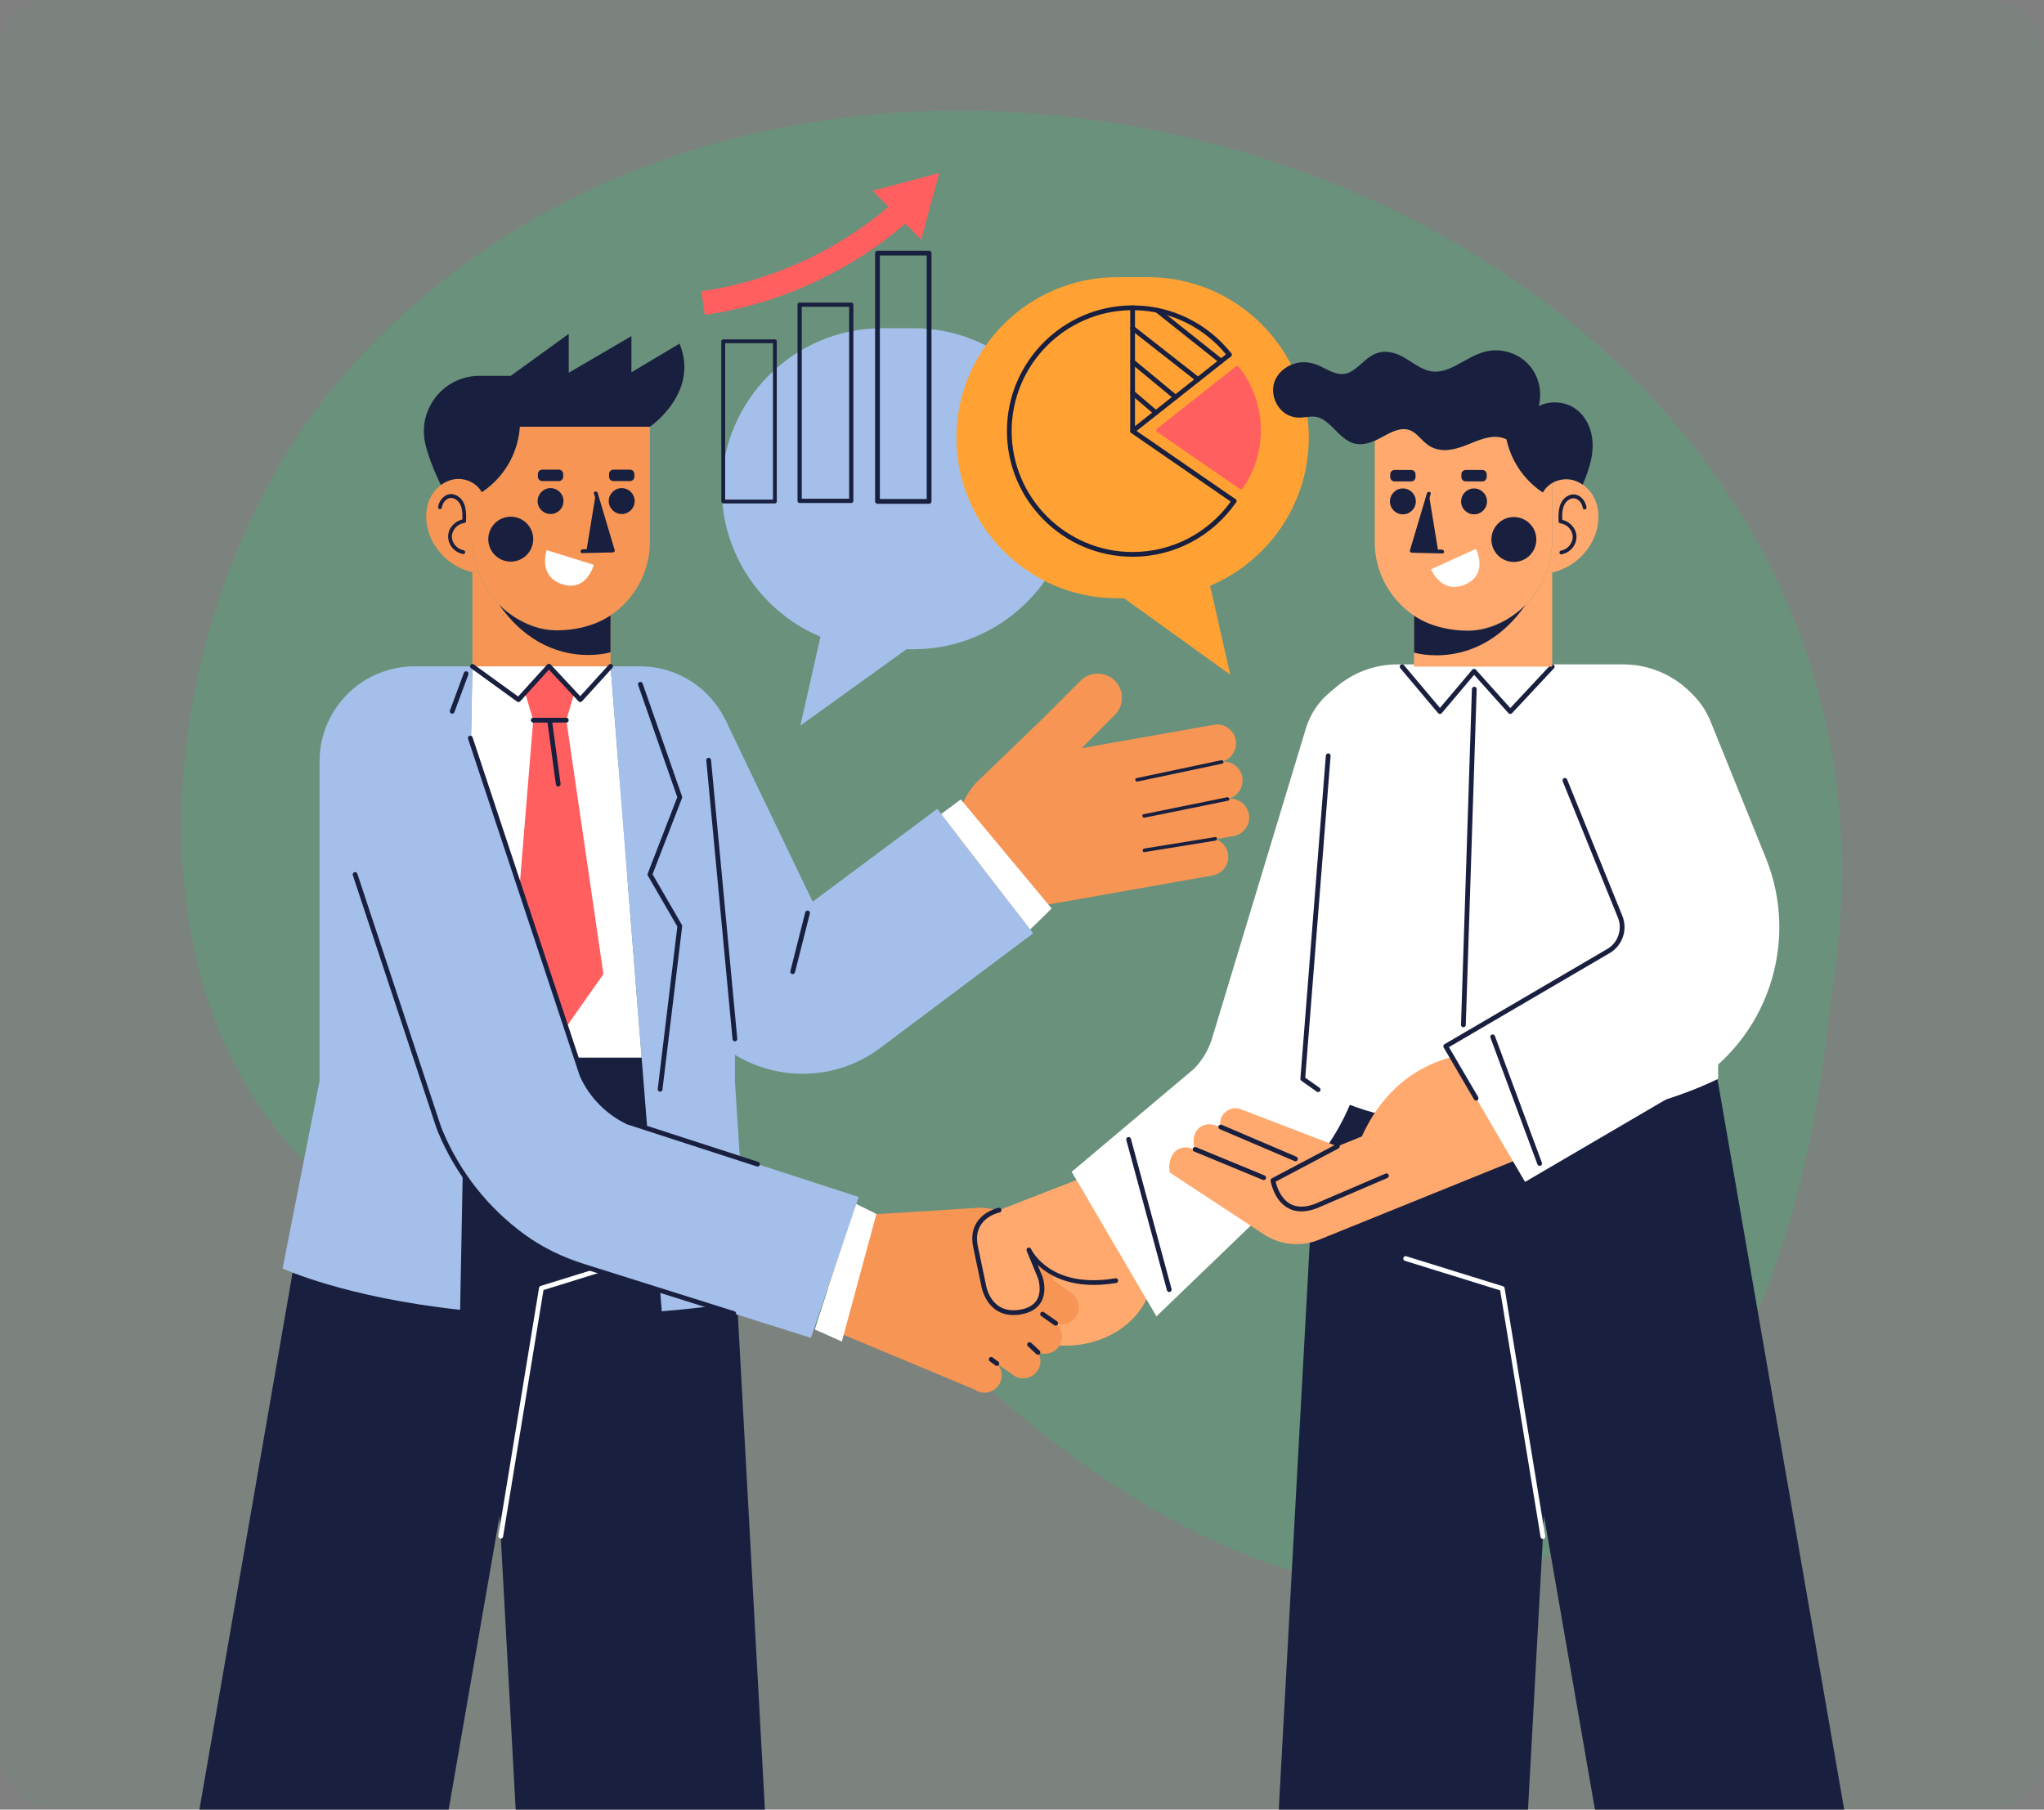 <svg xmlns="http://www.w3.org/2000/svg" width="480" height="425" viewBox="0 0 480 425" fill="none"><rect x="0" y="0" width="480" height="425" fill="#808080" stroke="none"/><rect width="480" height="424.615" rx="12" fill="#2CC66F" fill-opacity="0.05"></rect><g clip-path="url(#clip0_4632_2173)"><path d="M429.794 235.294C417.8 362.74 339.252 419.86 233.371 327.09C201.578 307.42 163.206 307.391 127.692 299.617C20.917 283.553 25.399 149.872 82.097 86.508C198.114 -43.354 462.127 49.467 429.794 235.294Z" fill="#2CC66F" fill-opacity="0.22"></path><path d="M180.564 141.4C184.01 144.846 188.119 147.639 192.673 149.546L187.948 170.418L212.88 152.476H214.541C235.276 152.476 252.247 135.505 252.247 114.77C252.247 104.408 248.001 94.981 241.171 88.151C234.341 81.321 224.915 77.076 214.541 77.076H207.181C186.446 77.076 169.487 94.034 169.487 114.77C169.487 125.131 173.721 134.558 180.564 141.4Z" fill="#A4BFEA"></path><path d="M296.279 129.422C292.833 132.868 288.724 135.661 284.17 137.568L288.895 158.44L263.963 140.497H262.302C241.567 140.497 224.596 123.527 224.596 102.791C224.596 92.43 228.842 83.002 235.672 76.173C242.502 69.343 251.928 65.097 262.302 65.097H269.662C290.397 65.097 307.356 82.056 307.356 102.791C307.355 113.153 303.122 122.579 296.279 129.422Z" fill="#FFA233"></path><path d="M290.13 117.224L289.654 116.892C289.45 117.207 289.237 117.513 289.016 117.81C283.865 124.976 275.45 129.642 265.973 129.642C250.316 129.642 237.574 116.9 237.574 101.243C237.574 85.773 250.01 73.151 265.412 72.853C265.599 72.845 265.786 72.845 265.973 72.845C266.16 72.845 266.347 72.845 266.534 72.853C275.127 73.015 282.794 77.019 287.894 83.215C288.132 83.504 288.362 83.793 288.583 84.091L289.042 83.734C289.271 83.555 289.322 83.224 289.152 82.986C289.135 82.951 289.11 82.926 289.084 82.9C283.678 76.092 275.323 71.723 265.973 71.723C249.704 71.723 236.461 84.966 236.461 101.243C236.461 117.521 249.704 130.756 265.973 130.756C275.986 130.756 284.843 125.749 290.181 118.107C290.232 118.048 290.274 117.988 290.317 117.92C290.436 117.674 290.359 117.377 290.13 117.224Z" fill="#19203F"></path><path d="M290.317 117.92C290.308 117.946 290.291 117.972 290.274 117.997C290.249 118.04 290.215 118.073 290.181 118.107C290.079 118.192 289.951 118.243 289.815 118.243C289.705 118.243 289.594 118.209 289.501 118.141L289.016 117.81L265.658 101.702C265.616 101.668 265.573 101.634 265.539 101.592C265.497 101.541 265.471 101.481 265.446 101.422C265.42 101.362 265.412 101.303 265.412 101.243V72.284C265.412 71.978 265.667 71.723 265.973 71.723C266.287 71.723 266.534 71.978 266.534 72.284V100.946L266.916 101.209L289.654 116.892L290.13 117.223C290.359 117.376 290.436 117.674 290.317 117.92Z" fill="#19203F"></path><path d="M289.042 83.734L288.583 84.091L266.916 101.209L266.321 101.685C266.219 101.762 266.1 101.804 265.973 101.804C265.862 101.804 265.752 101.77 265.658 101.702C265.616 101.668 265.573 101.634 265.539 101.592C265.497 101.541 265.471 101.481 265.446 101.422C265.369 101.201 265.437 100.954 265.633 100.801L266.534 100.087L287.894 83.215L288.345 82.858C288.574 82.688 288.889 82.705 289.084 82.9L289.135 82.951C289.144 82.96 289.152 82.969 289.152 82.986C289.322 83.224 289.271 83.555 289.042 83.734Z" fill="#19203F"></path><path d="M271.442 97.484C271.313 97.484 271.185 97.441 271.079 97.35L265.612 92.697C265.378 92.496 265.349 92.143 265.548 91.908C265.748 91.672 266.103 91.644 266.337 91.844L271.804 96.498C272.039 96.698 272.068 97.051 271.868 97.287C271.758 97.417 271.6 97.484 271.442 97.484Z" fill="#19203F"></path><path d="M276.055 93.841C275.929 93.841 275.803 93.799 275.699 93.713L265.619 85.377C265.381 85.18 265.347 84.827 265.543 84.589C265.742 84.351 266.095 84.319 266.33 84.516L276.411 92.851C276.649 93.048 276.683 93.401 276.486 93.639C276.375 93.772 276.216 93.841 276.055 93.841Z" fill="#19203F"></path><path d="M281.332 89.673C281.211 89.673 281.09 89.634 280.987 89.554L265.63 77.516C265.388 77.325 265.345 76.974 265.535 76.73C265.725 76.486 266.076 76.445 266.32 76.635L281.677 88.674C281.919 88.864 281.962 89.216 281.772 89.459C281.662 89.599 281.498 89.673 281.332 89.673Z" fill="#19203F"></path><path d="M286.764 85.382C286.642 85.382 286.52 85.342 286.416 85.26L271.352 73.29C271.111 73.097 271.071 72.746 271.263 72.504C271.456 72.263 271.807 72.225 272.049 72.414L287.113 84.385C287.354 84.577 287.394 84.929 287.202 85.17C287.092 85.309 286.929 85.382 286.764 85.382Z" fill="#19203F"></path><path d="M296.086 101.051C296.086 106.104 294.525 110.796 291.859 114.668C291.824 114.724 291.79 114.772 291.748 114.821C291.665 114.891 291.561 114.933 291.45 114.933C291.36 114.933 291.269 114.905 291.193 114.849L290.798 114.579L271.724 101.426C271.689 101.398 271.654 101.371 271.627 101.336C271.592 101.295 271.571 101.246 271.55 101.198C271.488 101.017 271.543 100.816 271.703 100.691L272.439 100.108L289.882 86.33L290.25 86.039C290.437 85.9 290.695 85.914 290.854 86.074C290.875 86.095 290.895 86.115 290.909 86.143C294.15 90.251 296.086 95.429 296.086 101.051Z" fill="#FF5F5F"></path><path d="M294.967 82.983C294.95 82.949 294.924 82.923 294.899 82.898L294.95 82.949C294.958 82.957 294.967 82.966 294.967 82.983Z" fill="#19203F"></path><path d="M218.185 118.317H206.06C205.751 118.317 205.501 118.067 205.501 117.757V59.453C205.501 59.144 205.751 58.894 206.06 58.894H218.185C218.494 58.894 218.744 59.144 218.744 59.453V117.758C218.744 118.067 218.494 118.317 218.185 118.317ZM206.62 117.199H217.626V60.013H206.62V117.199Z" fill="#19203F"></path><path d="M199.903 118.133H187.779C187.506 118.133 187.282 117.911 187.282 117.636V71.559C187.282 71.284 187.505 71.062 187.779 71.062H199.903C200.177 71.062 200.4 71.284 200.4 71.559V117.636C200.4 117.91 200.177 118.133 199.903 118.133ZM188.277 117.139H199.407V72.056H188.277V117.139Z" fill="#19203F"></path><path d="M181.966 118.236H169.842C169.594 118.236 169.393 118.034 169.393 117.786V80.151C169.393 79.903 169.594 79.701 169.842 79.701H181.966C182.214 79.701 182.415 79.903 182.415 80.151V117.786C182.415 118.034 182.214 118.236 181.966 118.236ZM170.291 117.337H181.517V80.6H170.291V117.337Z" fill="#19203F"></path><path d="M165.498 73.939L164.716 68.402C181.509 66.028 197.789 58.396 210.559 46.911L214.298 51.068C200.71 63.288 183.381 71.411 165.498 73.939Z" fill="#FF5F5F"></path><path d="M216.325 56.253L220.55 40.647L204.921 44.789L216.325 56.253Z" fill="#FF5F5F"></path><path d="M250.163 316.038C261.467 316.038 270.63 308.336 270.63 298.835C270.63 289.335 261.467 281.633 250.163 281.633C238.86 281.633 229.697 289.335 229.697 298.835C229.697 308.336 238.86 316.038 250.163 316.038Z" fill="#FFA96E"></path><path d="M252.591 309.341C251.816 310.443 250.565 311.041 249.286 311.041C248.824 311.041 248.361 310.96 247.913 310.783C249.545 312.116 249.885 314.523 248.661 316.251C247.872 317.353 246.621 317.951 245.342 317.951C244.812 317.951 244.268 317.842 243.751 317.611C244.553 318.944 244.54 320.685 243.588 322.017C242.813 323.119 241.561 323.717 240.283 323.717C239.481 323.717 238.665 323.473 237.957 322.969L234.095 320.236C235.414 321.609 235.618 323.772 234.476 325.377C233.701 326.478 232.449 327.077 231.171 327.077C230.369 327.077 229.553 326.832 228.845 326.329L193.877 311.708L195.251 285.812L230.187 283.637C233.301 283.732 236.321 284.643 238.96 286.289L245.548 293.4C247.318 295.274 248.594 297.698 247.397 300.052L247.098 300.473L251.641 303.697C253.448 304.989 253.883 307.519 252.591 309.341Z" fill="#F79654"></path><path d="M266.034 299.711C266.034 299.711 249.179 305.986 241.614 293.55C241.614 293.55 249.127 305.914 240.474 307.97C231.821 310.026 230.889 301.633 230.111 297.902C229.793 296.377 229.371 294.247 228.985 292.26C228.37 289.108 230.1 285.971 233.093 284.806L252.798 277.137L266.034 299.711Z" fill="#FFA96E"></path><path d="M237.987 308.843C231.559 308.844 230.465 302.096 230.454 302.023L228.526 292.829C228.07 290.548 228.381 288.582 229.451 286.982C231.214 284.341 234.389 283.686 234.523 283.66C234.837 283.597 235.12 283.798 235.18 284.1C235.241 284.402 235.044 284.696 234.742 284.757C234.48 284.81 228.327 286.129 229.621 292.606L231.553 301.826C231.603 302.132 232.695 308.613 239.356 307.619C241.341 307.321 242.727 306.542 243.476 305.304C244.768 303.167 243.79 300.293 243.78 300.263L241.096 293.763C240.981 293.483 241.111 293.162 241.388 293.039C241.665 292.915 241.992 293.039 242.12 293.315C242.301 293.702 246.735 302.776 261.936 300.209C262.239 300.158 262.529 300.362 262.58 300.668C262.631 300.972 262.426 301.261 262.121 301.312C252.209 302.982 246.559 299.782 243.661 297.051L244.823 299.866C244.881 300.031 245.998 303.282 244.436 305.875C243.508 307.417 241.855 308.375 239.521 308.724C238.98 308.806 238.469 308.843 237.987 308.843Z" fill="#19203F"></path><path d="M247.913 311.343C247.801 311.343 247.69 311.31 247.593 311.243L244.507 309.087C244.253 308.91 244.191 308.562 244.368 308.309C244.546 308.053 244.896 307.995 245.147 308.17L248.233 310.326C248.486 310.502 248.548 310.851 248.372 311.104C248.262 311.26 248.088 311.343 247.913 311.343Z" fill="#19203F"></path><path d="M243.75 318.171C243.613 318.171 243.478 318.122 243.37 318.022L241.389 316.189C241.163 315.979 241.148 315.625 241.358 315.398C241.569 315.172 241.921 315.158 242.149 315.368L244.13 317.201C244.356 317.411 244.371 317.765 244.161 317.992C244.05 318.111 243.9 318.171 243.75 318.171Z" fill="#19203F"></path><path d="M234.094 320.795C233.978 320.795 233.863 320.76 233.763 320.686L232.424 319.7C232.175 319.518 232.121 319.167 232.305 318.919C232.488 318.669 232.84 318.617 233.086 318.8L234.426 319.786C234.675 319.969 234.729 320.319 234.545 320.567C234.434 320.716 234.265 320.795 234.094 320.795Z" fill="#19203F"></path><path d="M135.443 251.585L125.747 307.445L117.326 356.036L90.184 512.479H31.651L76.91 251.585H135.443Z" fill="#19203F"></path><path d="M184.414 512.479H125.882L117.326 356.036L114.664 307.445L111.612 251.585L111.432 248.375H169.966L184.414 512.479Z" fill="#19203F"></path><path d="M117.587 361.355C117.557 361.355 117.526 361.352 117.495 361.347C117.191 361.298 116.985 361.009 117.035 360.705L126.584 302.454C126.618 302.246 126.768 302.074 126.97 302.01L149.659 294.963C149.959 294.87 150.269 295.037 150.36 295.331C150.452 295.626 150.287 295.939 149.992 296.031L127.633 302.976L118.139 360.886C118.093 361.161 117.856 361.355 117.587 361.355Z" fill="white"></path><path d="M152.62 100.219V127.238C152.62 134.406 148.94 140.759 143.382 144.516C143.181 144.65 142.968 144.796 142.756 144.919C142.331 145.177 141.895 145.433 141.448 145.668C141.224 145.78 141 145.891 140.777 146.004C140.33 146.227 139.86 146.429 139.391 146.619C138.92 146.798 138.44 146.966 137.959 147.122C135.566 147.871 133.005 148.196 130.343 148.005C123.599 147.535 117.852 143.834 114.407 138.5C113.624 137.292 112.954 136.006 112.428 134.642C112.383 134.518 112.338 134.407 112.293 134.284C112.248 134.161 112.204 134.038 112.159 133.926C112.092 133.725 112.025 133.512 111.958 133.3C111.689 132.461 111.477 131.611 111.32 130.738C111.253 130.403 111.208 130.079 111.164 129.743C111.131 129.509 111.097 129.273 111.074 129.027C111.063 128.938 111.052 128.849 111.04 128.748C111.018 128.435 110.995 128.121 110.973 127.809C110.973 127.484 110.962 127.16 110.962 126.847V113.371C111.231 113.528 111.488 113.707 111.734 113.908C112.304 114.367 112.786 114.937 113.132 115.597C113.915 115.083 114.642 114.524 115.336 113.908C119.272 110.441 121.744 105.488 122.068 100.22L152.62 100.219Z" fill="#F79654"></path><path d="M143.379 144.508V156.496H110.936V134.376L112.289 134.286C112.334 134.41 112.378 134.521 112.423 134.644C112.949 136.009 113.62 137.295 114.403 138.502C117.847 143.837 123.596 147.539 130.339 148.008C133 148.198 135.561 147.874 137.955 147.125C138.436 146.979 138.916 146.8 139.386 146.622C139.856 146.431 140.326 146.231 140.773 146.006C140.996 145.894 141.22 145.783 141.443 145.67C141.89 145.436 142.326 145.189 142.751 144.921C142.965 144.787 143.177 144.653 143.379 144.508Z" fill="#F79654"></path><path d="M112.293 134.283L110.94 134.372C106.221 133.344 102.161 129.664 100.685 125.056C99.891 122.584 99.824 119.823 100.819 117.418C101.39 116.043 102.34 114.813 103.537 113.907L103.571 113.885C103.605 113.863 103.627 113.84 103.66 113.829C104.018 113.56 104.409 113.336 104.823 113.135C105.091 113.001 105.371 112.889 105.662 112.799C105.93 112.71 106.221 112.632 106.512 112.576C108.021 112.296 109.643 112.598 110.962 113.37V126.846C110.962 127.158 110.973 127.483 110.973 127.807C110.995 128.12 111.018 128.433 111.051 128.746C111.063 128.835 111.063 128.937 111.074 129.026C111.096 129.271 111.13 129.507 111.163 129.741C111.208 130.077 111.252 130.401 111.319 130.737C111.476 131.609 111.688 132.459 111.957 133.298C112.024 133.51 112.091 133.723 112.158 133.924C112.204 134.037 112.249 134.161 112.293 134.283Z" fill="#F79654"></path><path d="M146.001 120.722C147.681 120.722 149.042 119.36 149.042 117.681C149.042 116.001 147.681 114.64 146.001 114.64C144.321 114.64 142.96 116.001 142.96 117.681C142.96 119.36 144.321 120.722 146.001 120.722Z" fill="#19203F"></path><path d="M144.047 112.985H147.955C148.516 112.985 148.975 112.526 148.975 111.965V111.322C148.975 110.761 148.516 110.302 147.955 110.302H144.047C143.486 110.302 143.027 110.761 143.027 111.322V111.965C143.027 112.526 143.486 112.985 144.047 112.985Z" fill="#19203F"></path><path d="M129.287 120.722C130.966 120.722 132.328 119.36 132.328 117.681C132.328 116.001 130.966 114.64 129.287 114.64C127.607 114.64 126.245 116.001 126.245 117.681C126.245 119.36 127.607 120.722 129.287 120.722Z" fill="#19203F"></path><path d="M127.332 112.985H131.241C131.802 112.985 132.261 112.526 132.261 111.965V111.322C132.261 110.761 131.802 110.302 131.241 110.302H127.332C126.771 110.302 126.312 110.761 126.312 111.322V111.965C126.312 112.526 126.771 112.985 127.332 112.985Z" fill="#19203F"></path><path d="M119.94 131.901C122.854 131.901 125.217 129.539 125.217 126.625C125.217 123.71 122.854 121.348 119.94 121.348C117.026 121.348 114.663 123.71 114.663 126.625C114.663 129.539 117.026 131.901 119.94 131.901Z" fill="#19203F"></path><path d="M117.161 141.947C117.161 141.947 122.713 148.091 130.811 148.042C138.908 147.993 143.376 144.515 143.376 144.515V153.184C143.376 153.184 128.276 157.878 117.161 141.947Z" fill="#19203F"></path><path d="M139.844 116.34L137.739 129.21H143.571L139.844 116.34Z" fill="#19203F"></path><path d="M107.135 116.325C109.458 117.444 109.539 120.199 109.441 122.431C109.432 122.618 109.251 122.8 109.068 122.822C107.518 123.008 106.193 124.326 106.122 125.914C106.052 127.497 107.321 128.962 108.858 129.228C109.42 129.326 109.326 130.213 108.758 130.115C106.781 129.772 105.215 128.002 105.232 125.97C105.249 124.069 106.748 122.415 108.567 122.019C108.632 120.358 108.613 118.4 107.126 117.351C105.579 116.259 104.009 117.561 103.766 119.191C103.682 119.757 102.795 119.661 102.88 119.092C103.179 117.085 105.069 115.331 107.135 116.325Z" fill="#19203F"></path><path d="M136.815 129.011C138.986 128.962 141.157 128.914 143.328 128.864C142.043 124.549 140.76 120.233 139.476 115.917C139.312 115.369 140.195 115.235 140.356 115.778C141.69 120.26 143.023 124.742 144.357 129.224C144.45 129.536 144.116 129.731 143.867 129.737L136.715 129.899C136.144 129.911 136.248 129.025 136.815 129.011Z" fill="#19203F"></path><path d="M128.386 129.21L139.441 132.639C139.441 132.639 137.822 139.08 132.026 137.207C126.228 135.334 128.386 129.21 128.386 129.21Z" fill="white"></path><path d="M152.62 100.219H122.068C121.743 105.487 119.272 110.441 115.335 113.908C114.642 114.523 113.915 115.082 113.132 115.597C112.786 114.937 112.304 114.367 111.734 113.908C111.488 113.706 111.231 113.528 110.962 113.37C109.643 112.599 108.021 112.297 106.512 112.577C106.221 112.633 105.93 112.711 105.662 112.8C105.371 112.889 105.091 113.002 104.823 113.136C104.409 113.337 104.018 113.561 103.66 113.829C103.626 113.841 103.604 113.863 103.571 113.886L103.537 113.908C101.804 110.351 100.663 107.287 99.969 104.626C97.8 96.35 104.029 88.265 112.595 88.265H119.943L133.564 78.412V87.538L148.281 78.938V87.437L159.575 80.694C164.341 92.257 152.62 100.219 152.62 100.219Z" fill="#19203F"></path><path d="M256.781 158.295C255.677 158.491 254.622 159.009 253.773 159.859L244.791 168.835L244.726 168.9L231.148 181.989L229.078 183.987C227.276 186.022 225.957 188.478 225.259 191.14C224.644 193.488 224.511 195.996 224.958 198.525C225.405 201.054 226.392 203.364 227.776 205.358C229.936 208.476 233.064 210.808 236.637 211.999C239.294 212.883 242.186 213.14 245.118 212.621L284.781 205.601C287.176 205.176 288.791 202.868 288.367 200.473C288.154 199.271 287.469 198.269 286.539 197.626C286.223 197.405 285.882 197.219 285.514 197.092L289.699 196.352C292.093 195.928 293.708 193.619 293.284 191.225C293.072 190.031 292.387 189.029 291.456 188.378C290.533 187.726 289.357 187.426 288.156 187.639C290.55 187.215 292.166 184.913 291.743 182.519C291.53 181.318 290.845 180.316 289.914 179.665C288.991 179.013 287.817 178.721 286.616 178.933C289.01 178.509 290.625 176.201 290.201 173.805C289.988 172.604 289.303 171.602 288.374 170.959C287.451 170.307 286.275 170.007 285.074 170.22L253.974 175.725L261.807 167.906C264.023 165.691 264.021 162.075 261.814 159.865C260.451 158.507 258.557 157.981 256.781 158.295Z" fill="#F79654"></path><path d="M266.889 182.747C273.516 181.345 280.143 179.942 286.77 178.541C287.297 178.429 287.562 179.231 287.03 179.343C280.403 180.745 273.776 182.147 267.149 183.549C266.623 183.66 266.358 182.859 266.889 182.747Z" fill="#19203F"></path><path d="M268.548 191.226C275.08 189.899 281.613 188.57 288.144 187.242C288.671 187.135 288.935 187.937 288.404 188.045C281.872 189.372 275.34 190.701 268.808 192.029C268.281 192.136 268.017 191.334 268.548 191.226Z" fill="#19203F"></path><path d="M268.721 199.281C274.272 198.382 279.822 197.484 285.373 196.585C285.908 196.499 285.948 197.342 285.418 197.428L268.766 200.123C268.231 200.21 268.191 199.367 268.721 199.281Z" fill="#19203F"></path><path d="M192.521 251.92C197.757 251.223 202.776 249.16 207.092 245.834L242.616 219.197L220.089 189.965L190.846 211.762L170.382 169.138L136.758 183.795L160.89 234.728C164.863 243.112 172.315 249.164 181.335 251.332C185.058 252.226 188.843 252.411 192.521 251.92Z" fill="#A4BFEA"></path><path d="M221.018 191.169L225.628 187.748L246.956 213.364L241.922 218.295L221.018 191.169Z" fill="white"></path><path d="M109.179 248.375L110.94 156.494H143.383L150.674 248.375H109.179Z" fill="white"></path><path d="M200.889 282.669L205.81 285.098L197.695 315.064L191.347 312.23L200.889 282.669Z" fill="white"></path><path d="M110.94 156.494L108.055 307.445L108.033 307.612C80.97 304.694 66.365 297.916 66.365 297.916L75.043 253.832V178.792C75.043 176.265 75.468 173.827 76.251 171.557C77.034 169.265 78.186 167.129 79.628 165.25C81.16 163.237 83.039 161.492 85.164 160.106C85.175 160.106 85.186 160.095 85.198 160.084C86.584 159.178 88.072 158.429 89.66 157.859C92.054 156.975 94.637 156.494 97.344 156.494L110.94 156.494Z" fill="#A4BFEA"></path><path d="M155.338 307.981C155.36 307.981 155.383 307.981 155.405 307.97V307.981H155.338Z" fill="#19203F"></path><path d="M175.904 305.521C168.758 306.628 161.914 307.434 155.405 307.97L143.383 156.494H150.283C154.768 156.494 158.939 157.814 162.428 160.083C162.439 160.094 162.45 160.105 162.461 160.105C168.556 164.098 172.582 170.975 172.582 178.792V253.832L175.904 305.521Z" fill="#A4BFEA"></path><path d="M186.005 228.759C185.706 228.682 185.526 228.378 185.603 228.08L189.096 214.285C189.172 213.986 189.476 213.805 189.775 213.88C190.102 213.937 190.256 214.26 190.18 214.56L186.686 228.354C186.611 228.653 186.306 228.834 186.007 228.759C186.005 228.759 186.005 228.759 186.005 228.759Z" fill="#19203F"></path><path d="M172.577 244.565C172.292 244.565 172.048 244.347 172.021 244.058L165.86 178.583C165.832 178.276 166.058 178.003 166.365 177.974C166.662 177.948 166.945 178.172 166.975 178.479L173.136 243.953C173.164 244.261 172.937 244.533 172.631 244.563C172.613 244.563 172.595 244.565 172.577 244.565Z" fill="#19203F"></path><path d="M201.655 281.115L147.415 263.525C142.614 261.219 138.809 257.298 136.648 252.446L110.833 174.395C107.731 165.012 97.61 159.921 88.226 163.025C78.843 166.127 73.754 176.249 76.857 185.632L102.91 264.406L103.373 265.65C108.87 278.882 119.01 289.584 131.926 295.785L190.43 314.201L201.655 281.115Z" fill="#A4BFEA"></path><path d="M172.313 309.057C172.257 309.057 172.201 309.048 172.144 309.03L136.841 297.918C131.55 296.253 126.781 293.899 122.664 290.924C113.876 284.566 107.026 275.902 102.857 265.865L102.386 264.602L82.855 205.547C82.758 205.254 82.916 204.937 83.21 204.841C83.508 204.74 83.819 204.903 83.916 205.196L103.441 264.231L103.897 265.455C107.98 275.282 114.698 283.782 123.32 290.017C127.338 292.923 132.001 295.222 137.177 296.852L172.479 307.964C172.773 308.057 172.937 308.371 172.844 308.666C172.772 308.904 172.551 309.057 172.313 309.057Z" fill="#19203F"></path><path d="M155.014 256.389C154.991 256.389 154.969 256.388 154.946 256.385C154.64 256.347 154.421 256.069 154.459 255.763L159.065 217.605L152.136 205.652C152.051 205.505 152.037 205.328 152.099 205.17L159.047 187.223L149.855 160.883C149.752 160.591 149.906 160.273 150.197 160.171C150.49 160.069 150.809 160.223 150.91 160.515L160.17 187.048C160.213 187.173 160.211 187.31 160.163 187.434L153.238 205.323L160.125 217.206C160.187 217.311 160.212 217.433 160.197 217.553L155.568 255.896C155.535 256.18 155.293 256.389 155.014 256.389Z" fill="#19203F"></path><path d="M106.187 167.615C106.122 167.615 106.057 167.604 105.992 167.58C105.703 167.473 105.555 167.152 105.663 166.862L108.941 158.013C109.048 157.724 109.368 157.574 109.659 157.683C109.948 157.791 110.096 158.112 109.989 158.402L106.711 167.25C106.629 167.476 106.415 167.615 106.187 167.615Z" fill="#19203F"></path><path d="M128.903 156.449L123.291 162.631L125.217 169.137H132.997L134.83 162.794L128.903 156.449Z" fill="#FF5F5F"></path><path d="M132.936 241.238L141.702 228.777L132.997 169.137H125.217L122.015 208.264L132.936 241.238Z" fill="#FF5F5F"></path><path d="M177.899 273.969C177.842 273.969 177.784 273.961 177.726 273.942L147.244 264.057C142.268 261.673 138.349 257.641 136.138 252.674L109.915 173.511C109.818 173.218 109.977 172.902 110.27 172.805C110.565 172.707 110.88 172.867 110.977 173.16L137.18 252.271C139.262 256.944 142.991 260.78 147.659 263.021L178.072 272.879C178.366 272.974 178.526 273.289 178.431 273.584C178.355 273.819 178.135 273.969 177.899 273.969Z" fill="#19203F"></path><path d="M121.753 164.884C121.638 164.884 121.524 164.849 121.426 164.778L110.613 156.946C110.363 156.765 110.306 156.415 110.487 156.165C110.67 155.914 111.023 155.859 111.268 156.04L121.677 163.578L128.49 156.074C128.595 155.958 128.743 155.891 128.9 155.89C128.902 155.89 128.904 155.89 128.904 155.89C129.059 155.89 129.207 155.955 129.313 156.068L136.257 163.5L142.97 156.117C143.178 155.888 143.533 155.873 143.76 156.08C143.989 156.288 144.005 156.641 143.798 156.87L136.676 164.702C136.57 164.818 136.404 164.877 136.263 164.885C136.108 164.885 135.96 164.82 135.854 164.707L128.91 157.276L122.169 164.701C122.058 164.822 121.906 164.884 121.753 164.884Z" fill="#19203F"></path><path d="M132.997 169.697H125.218C124.908 169.697 124.658 169.447 124.658 169.137C124.658 168.828 124.908 168.578 125.218 168.578H132.997C133.306 168.578 133.556 168.828 133.556 169.137C133.556 169.447 133.305 169.697 132.997 169.697Z" fill="#19203F"></path><path d="M131.092 184.716C130.817 184.716 130.577 184.512 130.539 184.232L128.507 169.212C128.465 168.906 128.68 168.625 128.986 168.583C129.295 168.542 129.575 168.756 129.615 169.062L131.647 184.082C131.689 184.388 131.474 184.669 131.168 184.711C131.142 184.715 131.117 184.716 131.092 184.716Z" fill="#19203F"></path><path d="M344.477 251.661L354.173 307.522L362.594 356.113L389.735 512.556H448.269L403.01 251.661H344.477Z" fill="#19203F"></path><path d="M295.505 512.556H354.039L362.594 356.113L365.255 307.522L368.308 251.661L368.487 248.452H309.954L295.505 512.556Z" fill="#19203F"></path><path d="M362.333 361.432C362.363 361.432 362.394 361.429 362.425 361.424C362.729 361.375 362.935 361.087 362.885 360.783L353.336 302.531C353.302 302.323 353.152 302.151 352.95 302.087L330.261 295.04C329.961 294.947 329.651 295.114 329.56 295.408C329.468 295.703 329.633 296.017 329.928 296.109L352.287 303.053L361.781 360.964C361.827 361.237 362.064 361.432 362.333 361.432Z" fill="white"></path><path d="M328.947 159.211C319.489 156.347 309.501 161.696 306.639 171.153L284.826 243.227L284.734 243.537C283.934 246.361 282.423 248.957 280.361 251.045L251.666 275.207L271.571 309.153L305.827 276.187C312.073 269.861 316.667 262.004 319.119 253.456L340.89 181.519C343.753 172.062 338.406 162.074 328.947 159.211Z" fill="white"></path><path d="M274.58 303.436C274.333 303.436 274.107 303.272 274.04 303.022L264.494 267.737C264.414 267.439 264.59 267.132 264.888 267.051C265.191 266.971 265.494 267.147 265.574 267.445L275.119 302.73C275.2 303.028 275.024 303.335 274.726 303.416C274.677 303.43 274.627 303.436 274.58 303.436Z" fill="#19203F"></path><path d="M322.345 308.059C322.323 308.059 322.3 308.059 322.278 308.048V308.059H322.345Z" fill="#19203F"></path><path d="M403.473 178.332V253.371C403.473 253.371 391.149 259.791 372.16 262.755C371.824 262.811 371.477 262.855 371.131 262.911C368 263.369 364.69 263.739 361.234 263.962C357.543 264.208 353.674 264.287 349.67 264.164C347.859 264.22 346.103 264.242 344.414 264.209C341.372 264.164 338.531 263.996 335.881 263.728H335.87C333.488 263.504 331.274 263.18 329.205 262.811C326.678 262.353 324.362 261.815 322.282 261.223C319.654 260.485 317.373 259.668 315.416 258.852C308.863 256.124 305.933 253.372 305.933 253.372V178.333C305.933 170.515 309.958 163.638 316.054 159.645C316.065 159.645 316.076 159.634 316.087 159.623C319.576 157.353 323.748 156.034 328.232 156.034H381.173C383.879 156.034 386.463 156.515 388.856 157.398C390.444 157.968 391.931 158.717 393.319 159.623C393.33 159.634 393.341 159.645 393.352 159.645C395.477 161.032 397.355 162.777 398.888 164.789C400.33 166.668 401.482 168.804 402.265 171.096C403.048 173.367 403.473 175.805 403.473 178.332Z" fill="white"></path><path d="M309.544 256.484C309.432 256.484 309.319 256.451 309.221 256.381L305.609 253.828C305.448 253.714 305.359 253.524 305.375 253.328L311.355 177.443C311.379 177.134 311.686 176.911 311.956 176.928C312.264 176.953 312.494 177.222 312.469 177.529L306.515 253.098L309.869 255.467C310.121 255.645 310.18 255.995 310.003 256.247C309.892 256.402 309.72 256.484 309.544 256.484Z" fill="#19203F"></path><path d="M274.728 275.397L296.8 289.901C300.632 292.414 305.457 292.897 309.708 291.177L360.741 270.525L351.355 247.331C351.355 247.331 329.974 244.439 319.806 266.901L314.076 269.22L291.439 260.52C288.939 259.556 286.186 261.594 286.586 264.24C286.61 264.386 286.634 264.532 286.672 264.679L284.93 264.177C283.286 263.706 281.505 264.448 280.749 265.981C280.256 266.978 280.046 268.291 280.653 269.929L279.328 269.583C277.686 269.154 275.935 269.919 275.209 271.455C274.7 272.521 274.377 273.866 274.728 275.397Z" fill="#FFA96E"></path><path d="M305.606 284.505C304.395 284.505 303.298 284.217 302.319 283.642C299.11 281.755 298.409 277.495 298.381 277.315C298.343 277.079 298.46 276.847 298.672 276.734L313.814 268.724C314.085 268.582 314.424 268.683 314.57 268.958C314.714 269.231 314.609 269.568 314.336 269.714L299.565 277.527C299.807 278.554 300.653 281.369 302.892 282.68C304.446 283.59 306.412 283.62 308.729 282.767L325.371 275.627C325.651 275.507 325.983 275.635 326.106 275.921C326.227 276.205 326.096 276.534 325.812 276.656L309.142 283.807C307.875 284.271 306.695 284.505 305.606 284.505Z" fill="#19203F"></path><path d="M296.756 277.142C296.686 277.142 296.612 277.13 296.543 277.1L280.439 270.447C280.152 270.329 280.017 270.003 280.135 269.718C280.253 269.431 280.583 269.293 280.865 269.414L296.969 276.067C297.255 276.185 297.39 276.512 297.272 276.797C297.184 277.012 296.975 277.142 296.756 277.142Z" fill="#19203F"></path><path d="M304.217 272.735C304.144 272.735 304.069 272.721 303.998 272.69L286.451 265.191C286.167 265.07 286.034 264.742 286.156 264.458C286.277 264.174 286.608 264.041 286.889 264.163L304.437 271.662C304.721 271.783 304.853 272.111 304.732 272.395C304.641 272.609 304.435 272.735 304.217 272.735Z" fill="#19203F"></path><path d="M396.374 255.201L358.136 277.578L339.498 245.724L377.737 223.348C380.499 221.73 381.67 218.282 380.464 215.314L367.495 183.274C363.652 173.833 368.198 163.066 377.639 159.223C377.946 159.095 378.248 158.978 378.557 158.876L392.494 159.614L392.481 159.644C396.51 161.551 399.865 164.91 401.675 169.373L414.644 201.413C422.775 221.388 414.986 244.306 396.374 255.201Z" fill="white"></path><path d="M346.641 258.488C346.45 258.488 346.262 258.389 346.158 258.212L339.017 246.005C338.86 245.738 338.95 245.396 339.216 245.239L377.454 222.864C379.975 221.388 381.047 218.232 379.947 215.523L366.976 183.483C366.86 183.196 366.999 182.871 367.285 182.755C367.57 182.639 367.897 182.776 368.013 183.064L380.984 215.104C382.291 218.323 381.018 222.074 378.02 223.83L340.263 245.923L347.123 257.647C347.279 257.915 347.189 258.256 346.923 258.413C346.834 258.464 346.737 258.488 346.641 258.488Z" fill="#19203F"></path><path d="M361.564 273.816C361.338 273.816 361.124 273.676 361.04 273.451L350.003 243.692C349.896 243.403 350.044 243.08 350.333 242.973C350.623 242.865 350.943 243.015 351.051 243.303L362.088 273.063C362.195 273.352 362.047 273.675 361.758 273.781C361.695 273.805 361.629 273.816 361.564 273.816Z" fill="#19203F"></path><path d="M354.656 167.682C354.653 167.682 354.651 167.682 354.651 167.682C354.493 167.68 354.345 167.612 354.24 167.496L346.173 158.493L338.571 167.483C338.465 167.609 338.309 167.681 338.144 167.681H338.144C337.979 167.681 337.822 167.608 337.717 167.482L328.839 156.932C328.641 156.696 328.671 156.343 328.907 156.144C329.144 155.948 329.496 155.975 329.696 156.212L338.147 166.255L345.735 157.28C345.839 157.157 345.992 157.083 346.154 157.082C346.303 157.081 346.471 157.147 346.578 157.268L354.667 166.294L364.105 156.19C364.316 155.965 364.671 155.952 364.895 156.164C365.121 156.375 365.133 156.728 364.922 156.954L355.067 167.504C354.958 167.617 354.81 167.682 354.656 167.682Z" fill="#19203F"></path><path d="M343.655 241.259C343.65 241.259 343.643 241.259 343.636 241.259C343.329 241.249 343.085 240.99 343.096 240.681L345.656 161.83C345.666 161.527 345.915 161.288 346.215 161.288C346.22 161.288 346.227 161.288 346.234 161.289C346.542 161.299 346.785 161.557 346.774 161.865L344.214 240.717C344.204 241.02 343.955 241.259 343.655 241.259Z" fill="#19203F"></path><path d="M364.488 113.443V126.919C364.488 127.231 364.477 127.556 364.477 127.88C364.455 128.193 364.432 128.506 364.41 128.819C364.399 128.92 364.388 129.01 364.377 129.099C364.355 129.345 364.321 129.58 364.288 129.815C364.243 130.15 364.199 130.474 364.131 130.81C363.975 131.682 363.763 132.532 363.494 133.371C363.427 133.583 363.36 133.796 363.293 133.997C363.247 134.11 363.203 134.232 363.158 134.355C363.113 134.479 363.069 134.59 363.024 134.713C362.499 136.077 361.827 137.363 361.044 138.571C357.6 143.906 351.851 147.608 345.108 148.077C342.447 148.267 339.886 147.943 337.492 147.194C337.011 147.037 336.53 146.869 336.061 146.69C335.591 146.5 335.122 146.299 334.675 146.075C334.451 145.963 334.228 145.852 334.003 145.739C333.556 145.505 333.12 145.247 332.695 144.99C332.483 144.867 332.27 144.722 332.069 144.588C326.51 140.83 322.831 134.478 322.831 127.31V103.511C323.178 103.355 323.513 103.199 323.848 103.019C326.219 101.778 329.25 99.697 331.9 101.442C332.885 102.091 333.644 103.03 334.506 103.813C335.423 104.663 336.474 105.278 337.715 105.535C340.388 106.106 343.061 105.054 345.499 104.07C347.947 103.074 350.677 101.979 353.304 102.974C353.472 103.041 353.629 103.108 353.785 103.187C354.679 107.347 356.906 111.16 360.115 113.978C360.809 114.594 361.536 115.152 362.318 115.667C362.665 115.008 363.146 114.437 363.717 113.978C363.962 113.778 364.22 113.599 364.488 113.443Z" fill="#FFA96E"></path><path d="M332.068 144.584V156.573H364.511V134.452L363.157 134.363C363.112 134.486 363.068 134.598 363.023 134.721C362.498 136.085 361.826 137.371 361.043 138.579C357.599 143.914 351.851 147.615 345.108 148.084C342.446 148.275 339.885 147.95 337.492 147.201C337.01 147.056 336.53 146.877 336.06 146.698C335.59 146.508 335.121 146.307 334.674 146.083C334.45 145.971 334.227 145.859 334.003 145.747C333.556 145.512 333.12 145.266 332.695 144.997C332.482 144.864 332.269 144.73 332.068 144.584Z" fill="#FFA96E"></path><path d="M374.766 125.129C373.29 129.737 369.23 133.416 364.511 134.445L363.157 134.356C363.202 134.233 363.247 134.11 363.292 133.998C363.359 133.797 363.426 133.584 363.493 133.372C363.762 132.533 363.974 131.683 364.131 130.811C364.198 130.475 364.243 130.151 364.287 129.815C364.32 129.581 364.354 129.345 364.376 129.1C364.387 129.01 364.387 128.909 364.398 128.82C364.431 128.507 364.454 128.194 364.477 127.881C364.477 127.556 364.488 127.232 364.488 126.919V113.444C365.808 112.672 367.429 112.37 368.938 112.65C369.229 112.706 369.52 112.784 369.788 112.873C370.079 112.962 370.359 113.075 370.627 113.209C370.649 113.22 370.683 113.231 370.705 113.254C371.052 113.421 371.376 113.612 371.679 113.824C371.724 113.846 371.757 113.88 371.791 113.903C371.825 113.914 371.847 113.937 371.88 113.959L371.913 113.981C373.11 114.887 374.06 116.117 374.631 117.492C375.627 119.895 375.56 122.658 374.766 125.129Z" fill="#FFA96E"></path><path d="M329.445 120.799C331.125 120.799 332.487 119.437 332.487 117.757C332.487 116.078 331.125 114.716 329.445 114.716C327.766 114.716 326.404 116.078 326.404 117.757C326.404 119.437 327.766 120.799 329.445 120.799Z" fill="#19203F"></path><path d="M331.4 113.062H327.491C326.93 113.062 326.471 112.603 326.471 112.042V111.398C326.471 110.837 326.93 110.378 327.491 110.378H331.4C331.961 110.378 332.42 110.837 332.42 111.398V112.042C332.42 112.603 331.961 113.062 331.4 113.062Z" fill="#19203F"></path><path d="M349.2 117.757C349.2 119.437 347.839 120.799 346.159 120.799C344.479 120.799 343.118 119.437 343.118 117.757C343.118 116.078 344.479 114.716 346.159 114.716C347.839 114.717 349.2 116.079 349.2 117.757Z" fill="#19203F"></path><path d="M348.114 113.062H344.206C343.645 113.062 343.186 112.603 343.186 112.042V111.398C343.186 110.837 343.645 110.378 344.206 110.378H348.114C348.675 110.378 349.134 110.837 349.134 111.398V112.042C349.133 112.603 348.675 113.062 348.114 113.062Z" fill="#19203F"></path><path d="M360.783 126.702C360.783 129.617 358.421 131.979 355.506 131.979C352.592 131.979 350.23 129.617 350.23 126.702C350.23 123.787 352.592 121.425 355.506 121.425C358.42 121.425 360.783 123.787 360.783 126.702Z" fill="#19203F"></path><path d="M358.284 142.024C358.284 142.024 352.732 148.169 344.635 148.119C336.538 148.07 332.069 144.593 332.069 144.593V153.262C332.069 153.262 347.171 157.956 358.284 142.024Z" fill="#19203F"></path><path d="M335.602 116.416L337.707 129.287H331.875L335.602 116.416Z" fill="#19203F"></path><path d="M368.312 116.402C365.989 117.521 365.908 120.277 366.006 122.508C366.014 122.696 366.195 122.877 366.379 122.899C367.928 123.085 369.254 124.403 369.324 125.991C369.395 127.575 368.126 129.039 366.589 129.305C366.026 129.403 366.12 130.291 366.688 130.192C368.665 129.849 370.231 128.079 370.214 126.047C370.198 124.147 368.698 122.493 366.879 122.097C366.814 120.436 366.834 118.477 368.32 117.428C369.867 116.336 371.437 117.638 371.68 119.269C371.764 119.835 372.652 119.739 372.567 119.169C372.268 117.162 370.376 115.408 368.312 116.402Z" fill="#19203F"></path><path d="M338.63 129.089C336.46 129.039 334.289 128.991 332.118 128.942C333.402 124.626 334.686 120.31 335.97 115.994C336.133 115.446 335.251 115.312 335.089 115.855C333.756 120.337 332.422 124.819 331.088 129.301C330.996 129.613 331.33 129.809 331.579 129.815L338.731 129.976C339.302 129.988 339.198 129.101 338.63 129.089Z" fill="#19203F"></path><path d="M336.064 133.708L346.596 128.905C346.596 128.905 349.676 134.788 344.105 137.25C338.534 139.715 336.064 133.708 336.064 133.708Z" fill="white"></path><path d="M371.679 113.823C371.378 113.61 371.053 113.42 370.706 113.252C370.684 113.23 370.65 113.219 370.628 113.207C370.359 113.073 370.08 112.962 369.789 112.872C369.52 112.782 369.23 112.704 368.939 112.648C367.429 112.368 365.808 112.67 364.488 113.442C364.22 113.598 363.963 113.778 363.717 113.979C363.146 114.437 362.665 115.008 362.318 115.668C361.536 115.154 360.809 114.594 360.115 113.979C356.906 111.16 354.68 107.347 353.785 103.187C353.629 103.109 353.472 103.042 353.304 102.975C350.676 101.98 347.947 103.075 345.499 104.071C343.061 105.055 340.388 106.106 337.715 105.536C336.473 105.278 335.423 104.664 334.506 103.814C333.644 103.031 332.884 102.092 331.9 101.443C329.25 99.699 326.219 101.779 323.848 103.02C323.512 103.199 323.178 103.356 322.831 103.512C320.907 104.351 318.816 104.731 316.837 103.691C315.025 102.729 313.739 101.062 312.241 99.709C311.514 99.05 310.72 98.434 309.781 98.088C308.394 97.584 306.951 97.987 305.531 98.076C303.339 98.2 301.382 97.26 300.152 95.426C299.011 93.748 298.609 91.579 299.291 89.644C299.996 87.632 301.796 86.133 303.775 85.462C306.024 84.713 308.193 85.093 310.284 86.121C312.453 87.184 314.667 88.604 317.083 87.362C318.985 86.378 320.315 84.567 322.16 83.482C324.464 82.118 326.969 82.509 329.262 83.706C331.655 84.958 333.814 87.038 336.62 87.262C339.103 87.452 341.407 86.132 343.498 84.969C345.612 83.796 347.781 82.565 350.23 82.319C352.556 82.085 354.96 82.677 356.94 83.918C360.776 86.323 362.453 91.075 361.346 95.358C362.822 94.642 364.499 94.374 366.143 94.564C370.27 95.022 373.033 98.288 373.781 102.224C374.542 106.23 373.233 110.144 371.679 113.823Z" fill="#19203F"></path></g><defs><clipPath id="clip0_4632_2173"><rect x="23" width="425" height="425" rx="12" fill="white"></rect></clipPath></defs></svg>